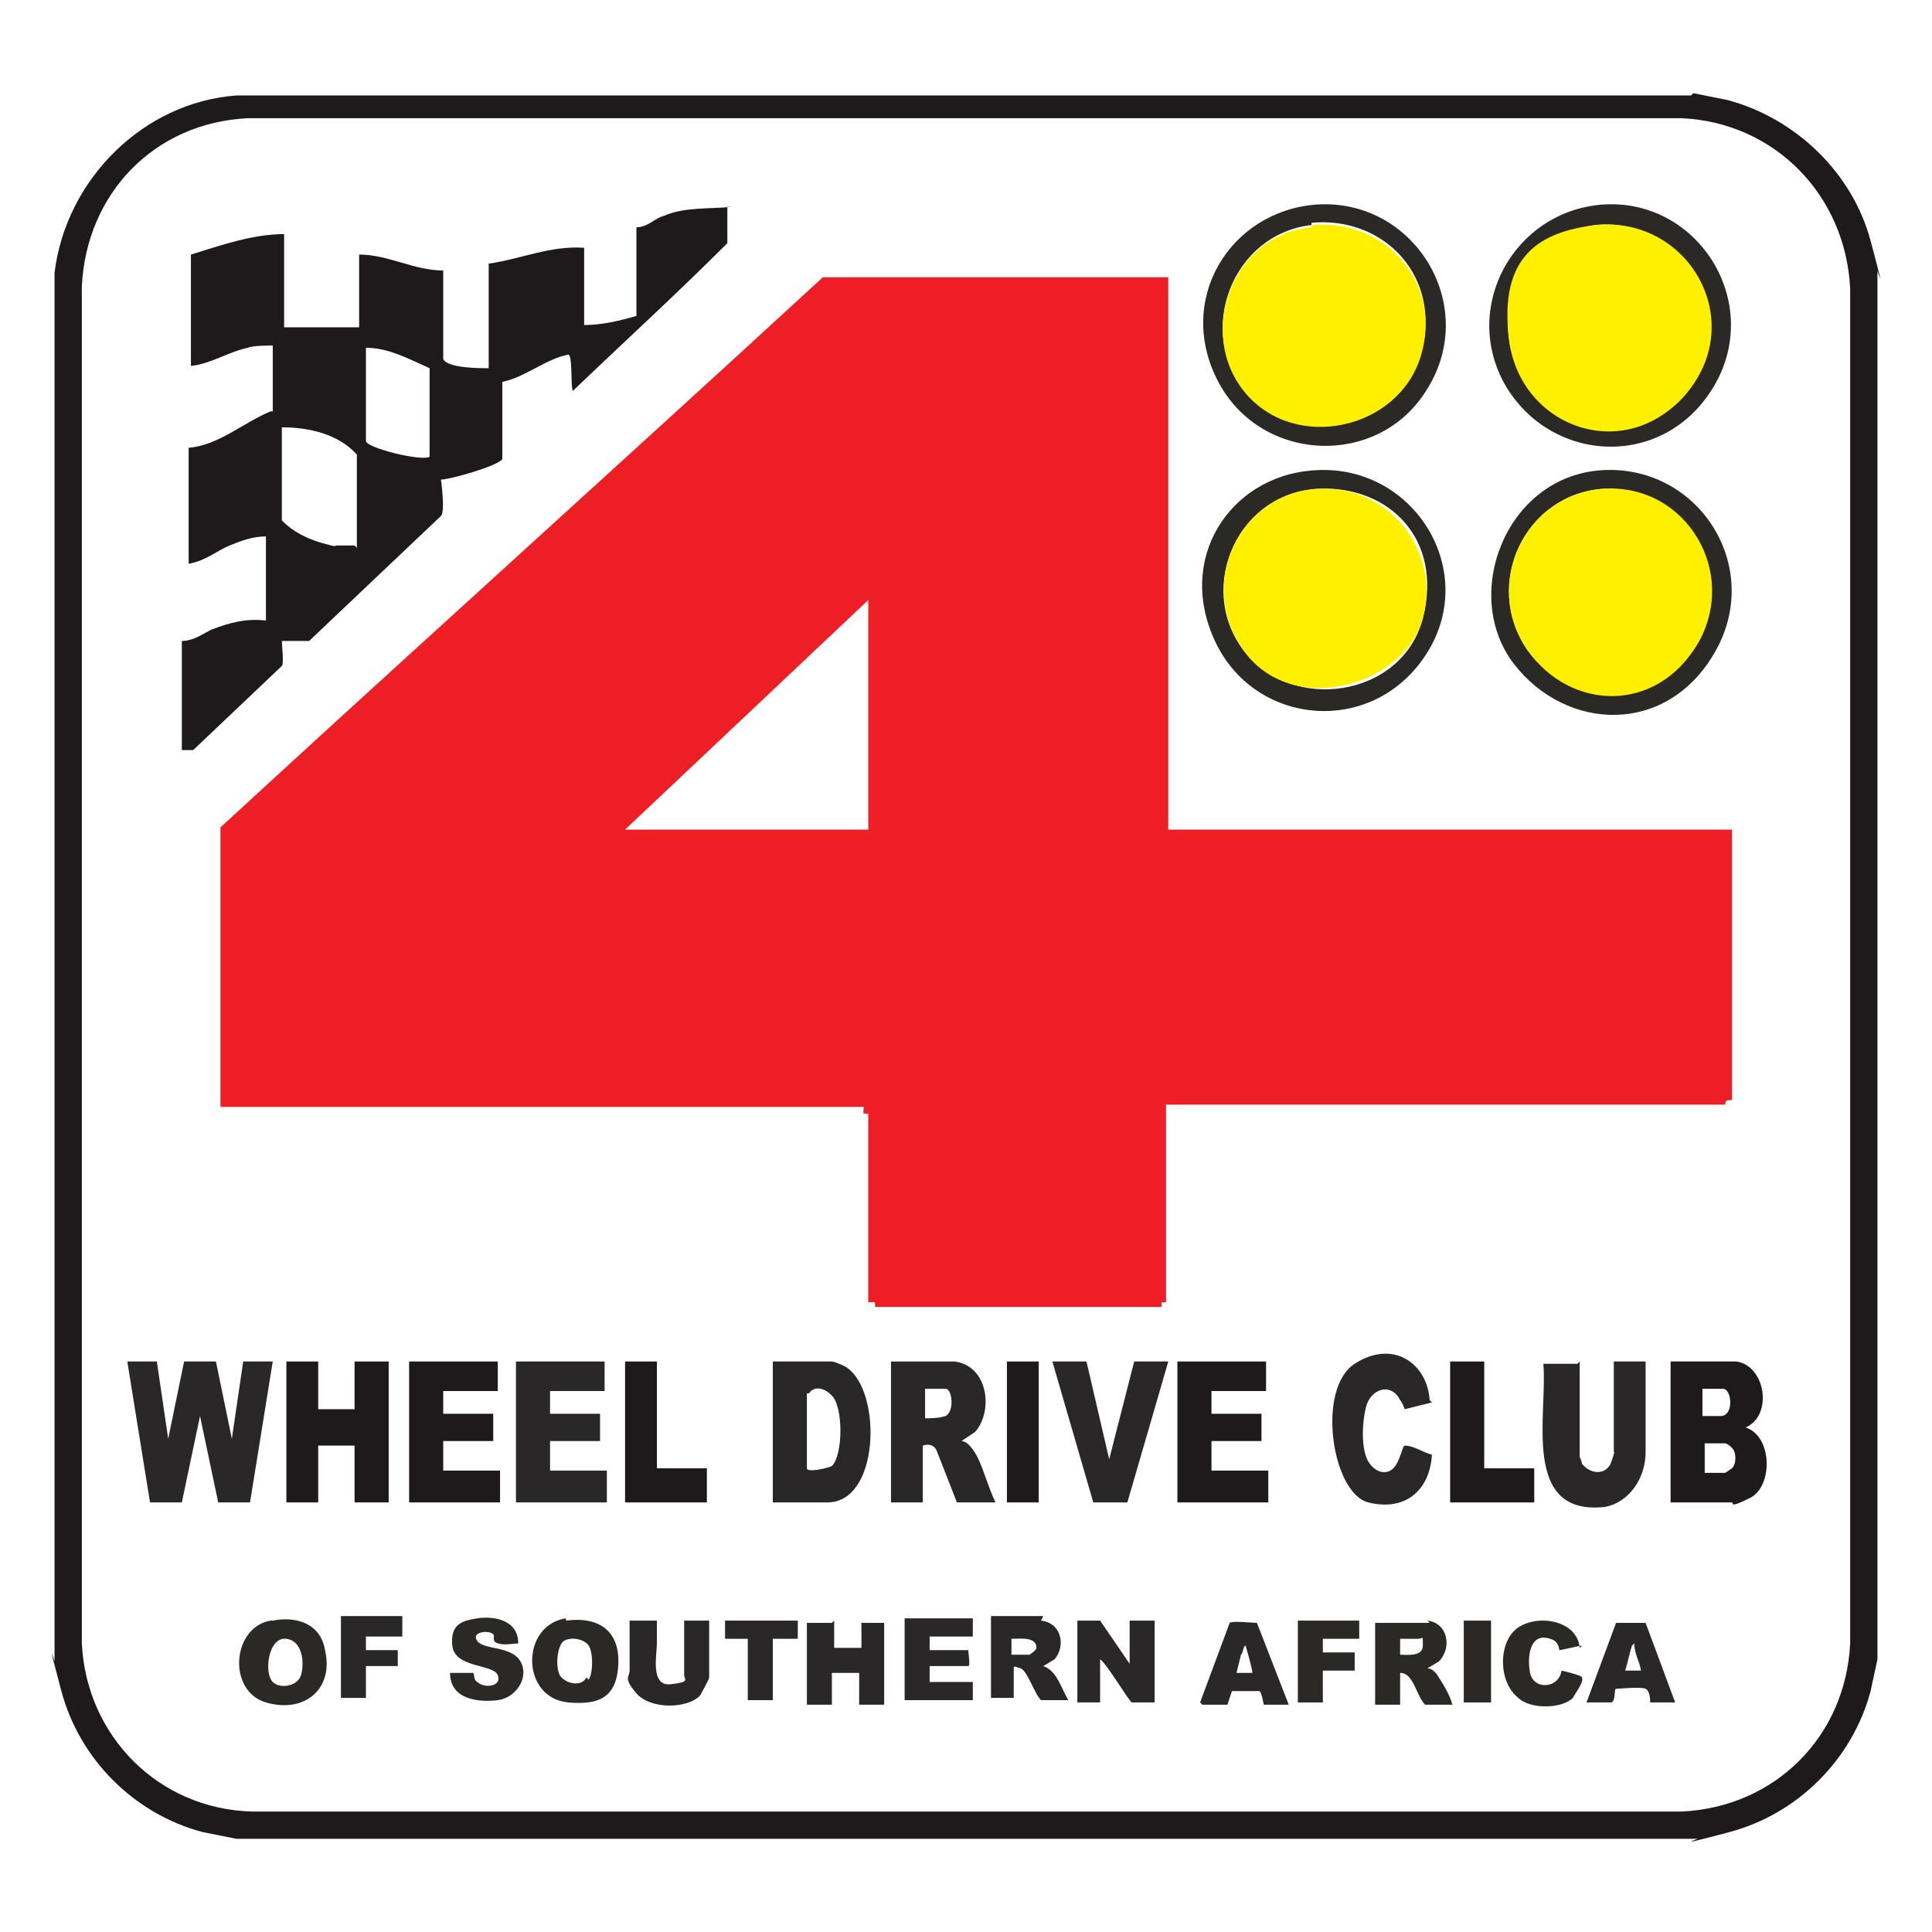 <?xml version="1.0" encoding="UTF-8"?>
<svg id="Layer_1" xmlns="http://www.w3.org/2000/svg" version="1.1" viewBox="0 0 85 85">
  <!-- Generator: Adobe Illustrator 29.1.0, SVG Export Plug-In . SVG Version: 2.1.0 Build 142)  -->
  <defs>
    <style>
      .st0 {
        fill: #2b2926;
      }

      .st1 {
        fill: #1e1a1b;
      }

      .st2 {
        fill: #292728;
      }

      .st3 {
        fill: #fff000;
      }

      .st4 {
        fill: #ed1f25;
      }
    </style>
  </defs>
  <path class="st1" d="M74.5,4.1l1.5.3c3,.8,5.5,3.2,6.3,6.2s.2.9.3,1.4v61c-.1.5-.2.9-.3,1.4-.8,3-3.2,5.4-6.2,6.2s-1,.2-1.5.3H10.4c-.5-.1-1-.2-1.5-.3-3-.8-5.4-3.2-6.2-6.2s-.2-.9-.3-1.4V12c.5-4.1,3.9-7.5,8-7.8h64ZM10.9,5.2c-4.1.2-7.1,3.3-7.3,7.4v59.7c.2,4.1,3.4,7.3,7.5,7.4h62.9c4.1-.2,7.2-3.3,7.4-7.4V12.7c-.2-4.1-3.3-7.3-7.4-7.5H10.9Z"/>
  <path class="st4" d="M51.4,12.3v24.2h24.8s0,0,0,0v11.9c-.2,0-.3,0-.3.2h-24.6v8.7s-.2,0-.2,0,0,.2,0,.2h-12.6c0-.3,0-.2-.3-.2v-8.3c-.3,0-.2,0-.2-.3H9.7v-12.3c8.8-8.1,17.7-16.1,26.5-24.2h15.2ZM38.2,36.5v-10.1l-10.7,10.1h10.7Z"/>
  <path class="st1" d="M32,9.1v1.6c-2.2,2.2-4.5,4.3-6.8,6.5-.1-.2,0-1.6-.2-1.6-1,.2-1.9,1-2.9,1.2v3.4c-.2.3-2.3.9-2.7.9,0,0,.2,1.4,0,1.6l-5.8,5.5h-1.2c0,.2.1,1,0,1.1l-3.9,3.7c0,0-.4,0-.5,0v-4.8c.5,0,.9-.3,1.3-.5.8-.3,1.5-.5,2.4-.4v-3.7c-.6,0-1.1.2-1.6.4s-1.1.7-1.8.8v-5.1c1.3-.1,2.4-1.1,3.6-1.6h.1v-2.9s0,0,0,0c-.1,0-.9,0-1.1.1-.9.2-1.6.7-2.5.8v-4.9c1.3-.4,2.7-.9,4.1-.9v4.1h3.3v-3.2c1.3,0,2.4.7,3.7.7v3.9c.2.4,1.6.4,2,.4v-4.6c1.4-.2,2.7-.8,4.2-.7v3.4c.8,0,1.6-.2,2.3-.4v-3.9c.5,0,.8-.4,1.2-.5.9-.4,2-.3,3-.4ZM18.9,16.2c-.9-.4-1.8-.9-2.8-.9v4.1c0,.3,2.4.9,2.8.7v-3.9ZM15.7,24.1v-4.1c-.8-.9-2.1-1.2-3.3-1.2v4.1c.5.5,1.1.8,1.8,1s.5.1.6.1h.8Z"/>
  <path class="st2" d="M6.9,59.9l.5,3.4.7-3.4h1.4s.7,3.4.7,3.4l.5-3.4h1.3l-1,6.2c0,0-1.4,0-1.4,0l-.8-3.8-.8,3.8h-1.4s-1-6.2-1-6.2h1.4Z"/>
  <path class="st0" d="M57.9,9c4.3-.3,7.2,4.4,4.9,8.1-2.1,3.5-7.3,3.3-9.2-.3s.5-7.5,4.3-7.8ZM57.7,9.9c-3.5.4-5.1,4.7-2.9,7.3s6.7,1.8,7.7-1.6-1.6-6.1-4.8-5.8Z"/>
  <path class="st0" d="M70.5,9c4.2-.3,7.1,4.3,4.9,8s-7.2,3.4-9.2-.1c-1.9-3.4.4-7.6,4.3-7.9ZM70.2,9.9c-2.4.3-4.2,2.7-3.8,5.1.6,3.8,5.4,5.2,7.8,2.3s.1-7.8-4-7.4Z"/>
  <path class="st0" d="M57.7,20.7c4.4-.4,7.4,4.3,5.1,8s-7.5,3.3-9.3-.4.6-7.3,4.2-7.6ZM58.1,21.5c-3.6.1-5.5,4.3-3.4,7.1s7,2.1,7.9-1.4-1.5-5.8-4.5-5.7Z"/>
  <path class="st0" d="M70.3,20.7c4.3-.4,7.3,4.1,5.2,7.9s-6.6,3.6-8.9.6-.4-8.1,3.7-8.5ZM70.6,21.5c-3.5.2-5.4,4.2-3.4,7.1,1.9,2.6,5.9,2.4,7.5-.3s-.5-6.9-4.1-6.8Z"/>
  <path class="st1" d="M76.4,59.9c1.3.2,1.6,2.4.4,2.9,1.2.4,1.2,2.6.2,3.1s-.7.2-.8.2h-2.7v-6.2h3ZM74.9,62.3h.8c.6,0,.5-1.2.1-1.2h-.9v1.2ZM74.9,64.8h1s.3-.2.3-.2c.2-.2.2-.7,0-.9s-.3-.2-.3-.2h-.9v1.3Z"/>
  <path class="st2" d="M42,59.9c1.5.2,1.7,2.2.9,3.1l-.6.4c.3,0,.6.5.7.7.3.6.5,1.4.8,2h-1.7l-.9-2.3c-.1-.2-.3-.3-.6-.2v2.5h-1.4v-6.2c.9,0,2,0,2.9,0ZM40.6,62.4c.3,0,.7,0,1-.1.4-.2.3-1.2,0-1.2h-.9v1.3Z"/>
  <polygon class="st1" points="14 59.9 14 62 15.6 62 15.6 59.9 17.1 59.9 17.1 66.1 15.6 66.1 15.6 63.6 14 63.6 14 66.1 12.6 66.1 12.6 59.9 14 59.9"/>
  <path class="st2" d="M34,66.1v-6.2h2.6c.1,0,.6.2.7.3,1.5,1.1,1.4,5.9-.9,5.9h-2.4ZM35.5,61.3v3.3c0,.2.9,0,1.1-.1.5-.5.5-2.6,0-3.1s-.9-.3-1-.1Z"/>
  <path class="st2" d="M69.5,59.9v4.2s.1.2.1.3c.4.5,1.1.5,1.3-.1s.1-.4.1-.4v-4h1.4v4c0,1.1-.7,2.2-1.8,2.4-3.7.4-2.5-4.1-2.7-6.3h1.5Z"/>
  <polygon class="st2" points="26.6 59.9 26.6 61.2 24.2 61.2 24.2 62.2 26.4 62.2 26.4 63.4 24.2 63.4 24.2 64.7 26.7 64.7 26.7 66.1 22.7 66.1 22.7 59.9 26.6 59.9"/>
  <polygon class="st1" points="21.9 59.9 21.9 61.2 19.5 61.2 19.5 62.2 21.7 62.2 21.7 63.4 19.5 63.4 19.5 64.7 22 64.7 22 66.1 18 66.1 18 59.9 21.9 59.9"/>
  <polygon class="st1" points="55.7 59.9 55.7 61.2 53.3 61.2 53.3 62.2 55.5 62.2 55.5 63.4 53.3 63.4 53.3 64.7 55.8 64.7 55.8 66.1 51.8 66.1 51.8 59.9 55.7 59.9"/>
  <path class="st2" d="M63,61.7l-1.2.3c0,0-.1-.3-.2-.4-.4-.8-1.3-.5-1.5.3s-.2,1.9.1,2.4.8.6,1.1.3.4-1,.5-1c.4,0,.8.3,1.2.4-.1,1.6-1.2,2.5-2.8,2.1s-2.3-5-.6-6.1,3.2,0,3.3,1.6Z"/>
  <polygon class="st2" points="47.8 59.9 48.8 64.2 49.9 59.9 51.4 59.9 49.6 66.1 48.1 66.1 46.3 59.9 47.8 59.9"/>
  <polygon class="st1" points="65.3 59.9 65.3 64.6 67.5 64.6 67.5 66.1 63.8 66.1 63.8 59.9 65.3 59.9"/>
  <polygon class="st1" points="28.9 59.9 28.9 64.6 31.1 64.6 31.1 66.1 27.5 66.1 27.5 59.9 28.9 59.9"/>
  <path class="st2" d="M48.4,71.3l1.3,1.9v-1.9h1.1v3.6h-1c-.1,0-1.1-1.7-1.4-1.9v1.9h-1v-3.6h1.1Z"/>
  <path class="st0" d="M62.8,71.3c.9.1,1.1,1.2.5,1.8l-.5.3c.2,0,.4.2.5.4.2.3.5.8.6,1.2h-1.2c-.4-.4-.5-1.4-1.1-1.4v1.4h-1.1v-3.6c.7,0,1.7,0,2.4,0ZM62.4,72.1c-.2,0-.5,0-.8,0v.7c.3,0,1,.1,1-.4s0-.3-.2-.3Z"/>
  <path class="st2" d="M45.8,71.3c.9.1,1.1,1.1.6,1.7l-.5.3c.6.2.8,1,1.1,1.5h-1.2c-.3-.3-.6-1.3-.9-1.4s-.3-.1-.3,0c0,.3,0,.7,0,1s0,.3,0,.3h-1c0-.4,0-.7,0-1.1,0-.7,0-1.7,0-2.3s0-.1,0-.2c.7,0,1.6,0,2.3,0ZM44.5,72.8h.8c0,0,.3-.2.3-.3,0-.5-.7-.4-1.1-.4v.7Z"/>
  <path class="st2" d="M36.7,71.3v1.2h1.2v-1.1s0,0,0,0h1v3.6h-1.1v-1.4h-1.2v1.4h-1.1v-3.6h1.1Z"/>
  <rect class="st1" x="44.3" y="59.9" width="1.4" height="6.2"/>
  <path class="st0" d="M24.9,71.3c1.5-.2,2.4.5,2.3,2s-1,1.7-2.2,1.6c-2.1-.2-2.1-3.4-.1-3.7ZM25.9,73.9c.2-.3.2-1.2,0-1.5s-.8-.4-1.1-.2-.4,1.3-.1,1.6.9.4,1.1,0Z"/>
  <path class="st0" d="M12,71.3c1-.2,2.1.1,2.3,1.3.4,1.7-.9,2.8-2.6,2.3s-1.5-3.3.2-3.6ZM12,74c.3.3,1,.2,1.2-.2s.2-1.6-.6-1.7-1,1.5-.6,1.9Z"/>
  <path class="st2" d="M28.9,71.3c0,.3,0,.7,0,1,0,.5-.3,1.9.6,1.8s.6-.2.6-.4v-2.4h1.1v2.5c0,.1-.3.6-.4.8-.6.6-2.2.6-2.8-.1s-.3-.7-.3-1v-2.2h1.1Z"/>
  <path class="st2" d="M42.8,71.3v.7h-1.9v.6h1.7c0,.1.1.7,0,.7h-1.7v.7h1.9v.8h-3v-3.6h3Z"/>
  <path class="st0" d="M22.9,72.3c-.3,0-.7.1-1,0s-.1-.3-.2-.4c-.2-.2-1-.1-.7.3s1.5.2,1.9.9-.2,1.6-1,1.7-2.1,0-2.1-1.2c0,0,.9,0,1,0s0,.3.2.4c.3.3,1.1.2.9-.3s-1.9-.3-2-1.3.5-1.1,1.1-1.2,1.8,0,1.8,1.1Z"/>
  <path class="st2" d="M52.8,74.9l1.3-3.5c.1-.1,1,0,1.2,0l1.4,3.6h-1.1c0,0-.1-.6-.2-.6,0,0-1.1,0-1.2,0l-.2.6h-1.1ZM54.4,73.6h.7c0-.2-.3-1.2-.3-1.2-.1,0-.1.3-.2.4l-.2.8Z"/>
  <path class="st2" d="M73.8,74.9h-1.2c0-.1,0-.5-.2-.6s-1.2,0-1.3,0,0,.5-.2.6h-1.1l1.3-3.5c.2,0,1.2,0,1.3,0l1.3,3.5ZM72.2,73.6c0-.4-.3-.8-.3-1.3,0,0,0,0-.1.1-.1.3-.2.8-.3,1.1h.7Z"/>
  <path class="st0" d="M69.6,72.4c-.1,0-.9.2-1,.2,0,0,0-.4-.4-.5-.9-.3-1,.8-.9,1.4.1.9,1.3.8,1.4,0,0,0,.9.2.9.3.1.2-.3.7-.4.9-.5.5-1.9.5-2.4,0-.9-.7-.9-2.5,0-3.1s2.6-.3,2.7.9Z"/>
  <polygon class="st0" points="59.8 71.3 59.8 72.1 58.2 72.1 58.2 72.7 59.6 72.7 59.6 73.5 58.2 73.5 58.2 74.9 57.1 74.9 57.1 71.3 59.8 71.3"/>
  <path class="st2" d="M17.7,71.3c0,.3,0,.5,0,.7h-1.6v.6h1.4v.7h-1.4v1.4h-1.1v-3.6h2.7Z"/>
  <path class="st2" d="M35.1,71.3v.8s0,0,0,0h-1.1v2.7h-1.1v-2.7h-1s0,0,0,0v-.8h3.4Z"/>
  <rect class="st0" x="64.4" y="71.3" width="1.2" height="3.6"/>
  <path class="st3" d="M57.7,9.9c3.3-.3,5.8,2.6,4.8,5.8s-5.5,4.2-7.7,1.6-.6-7,2.9-7.3Z"/>
  <path class="st3" d="M70.2,9.9c4.1-.4,6.7,4.2,4,7.4s-7.3,1.5-7.8-2.3,1.4-4.8,3.8-5.1Z"/>
  <path class="st3" d="M58.1,21.5c3-.1,5.3,2.7,4.5,5.7s-5.8,4.4-7.9,1.4-.1-7,3.4-7.1Z"/>
  <path class="st3" d="M70.6,21.5c3.6-.2,5.9,3.7,4.1,6.8s-5.6,3-7.5.3c-2-2.9-.1-6.9,3.4-7.1Z"/>
</svg>